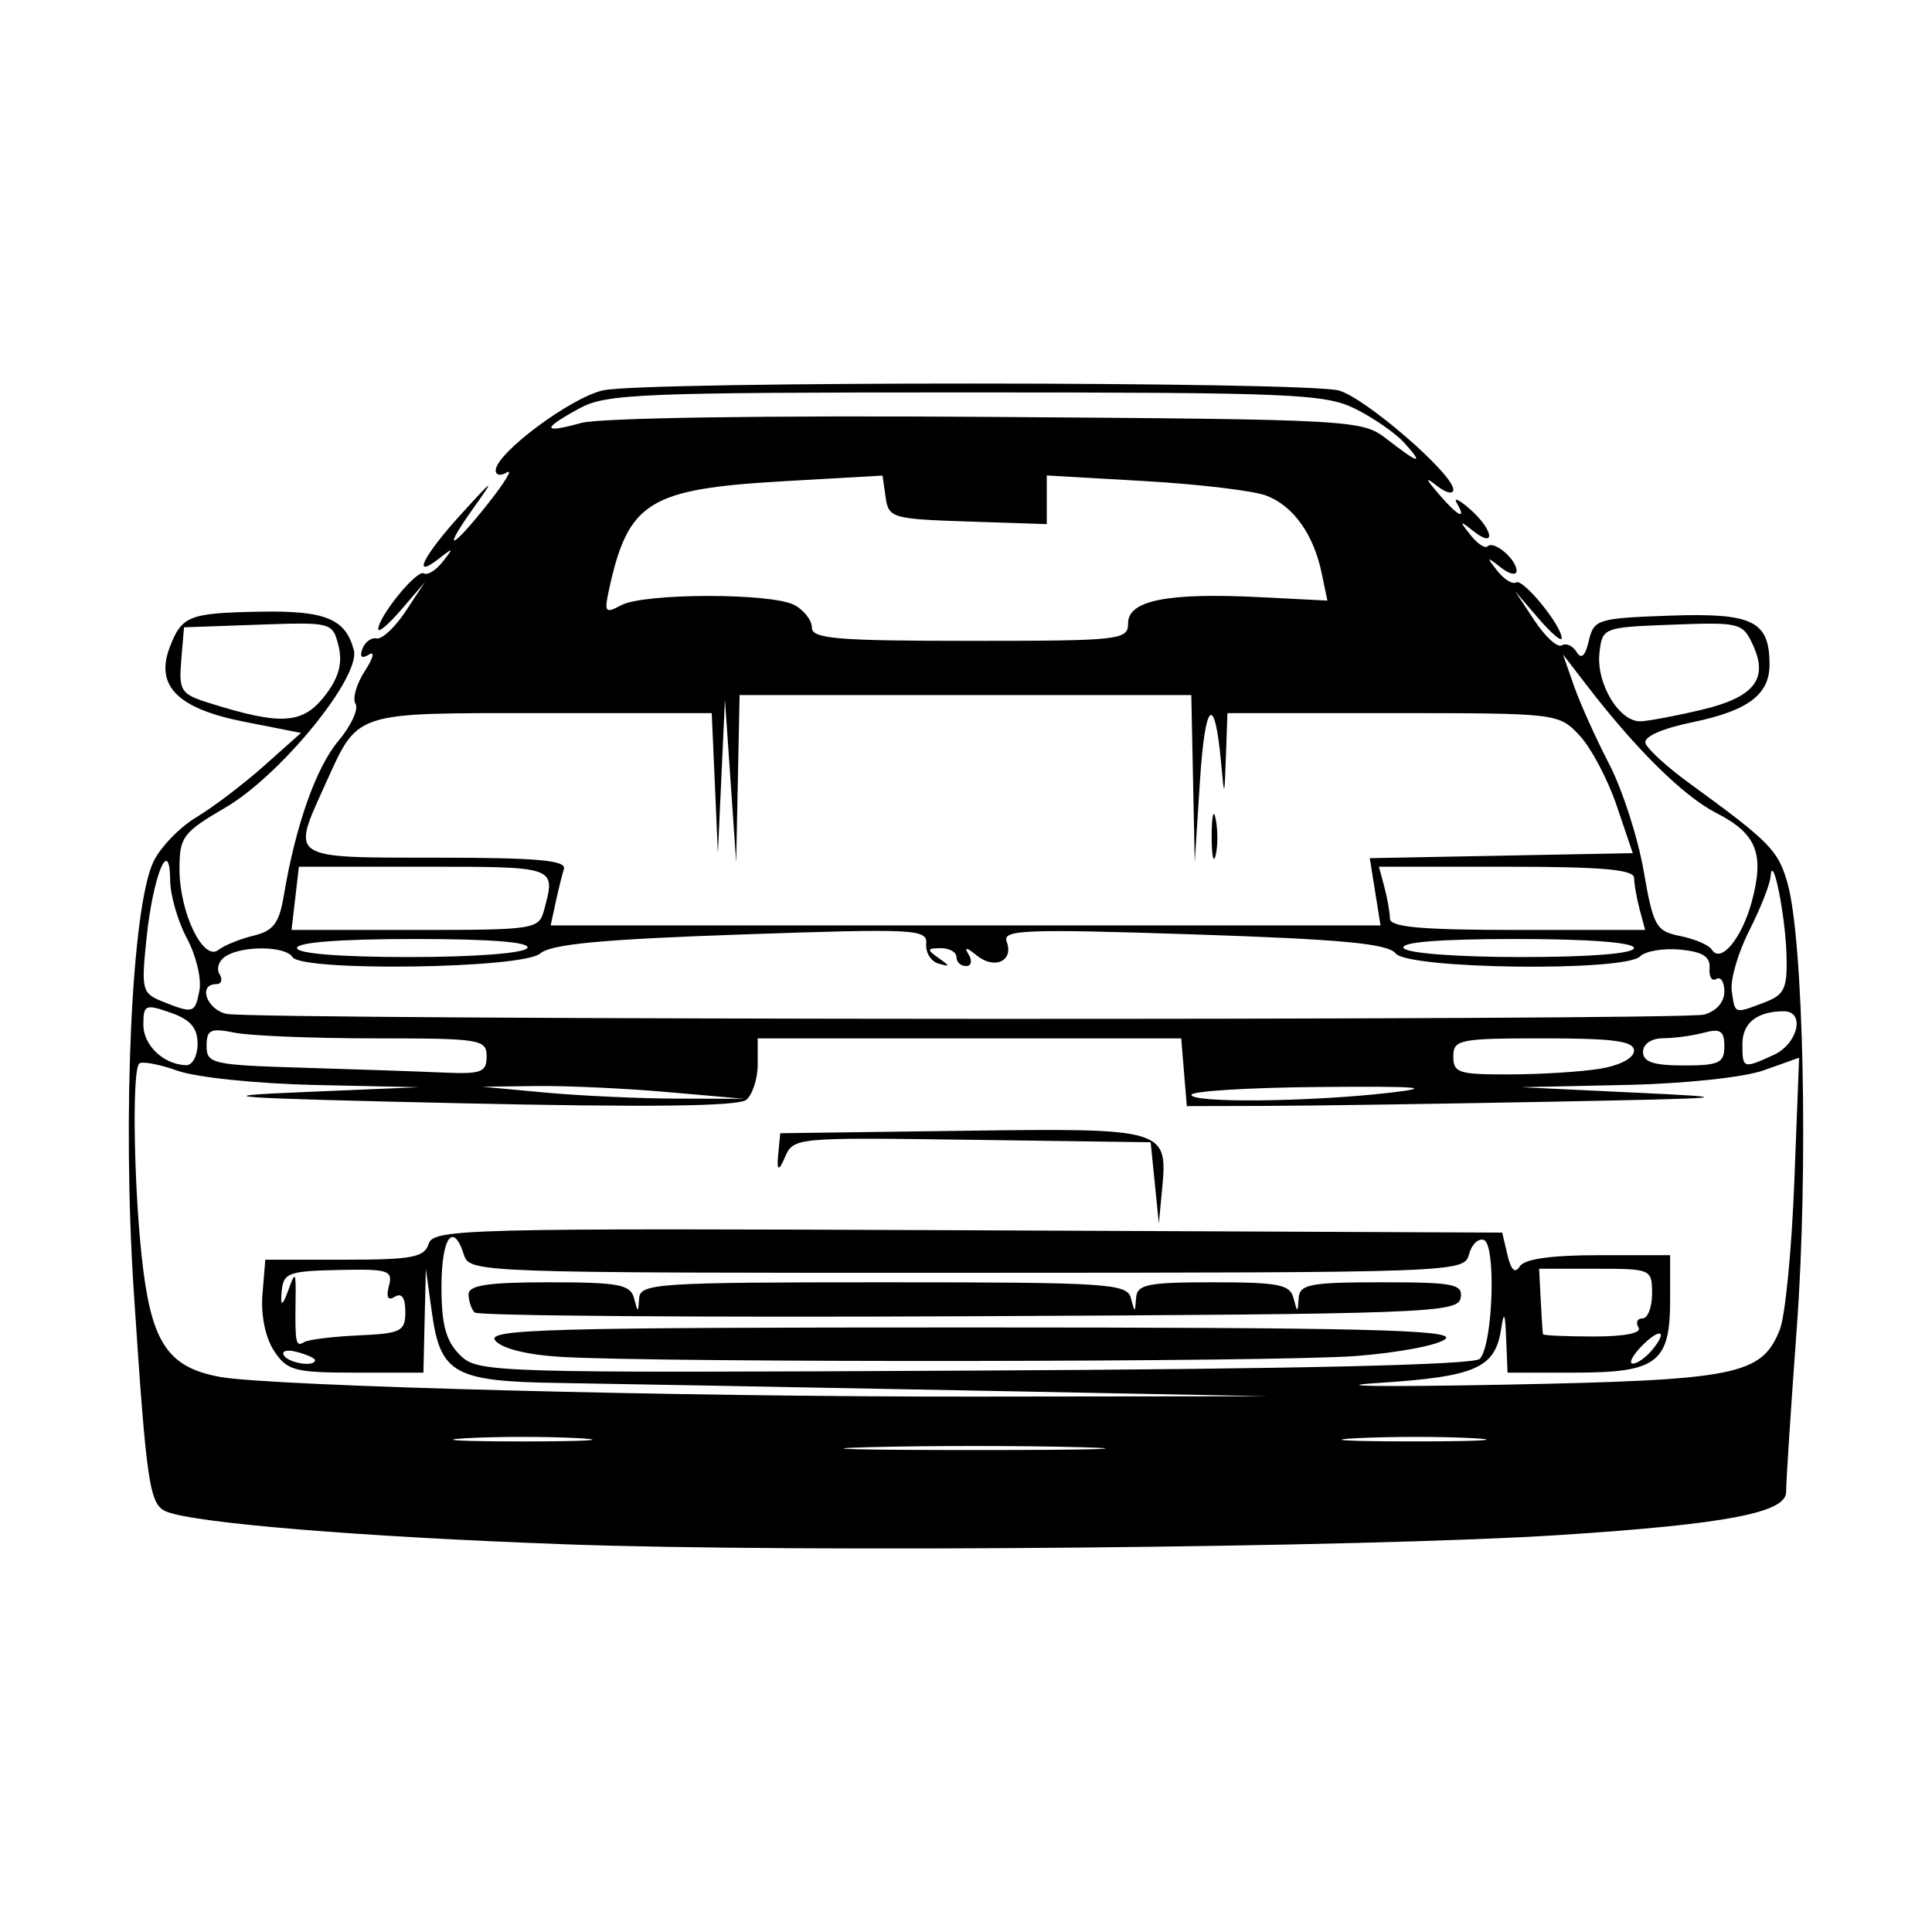 <svg width="1500" height="1500" viewBox="0 0 1500 1500" xmlns="http://www.w3.org/2000/svg">
  <!-- Original SVG transformiert und zentriert -->
  <svg x="100.0" y="297.775" width="1300" height="904.449" viewBox="0 0 3507.15 2440.03">
    000/svg" viewBox="0 0 3507.15 2440.03">
  <path id="path7629" d="M908.71,2431.08c-419.51-15.34-765.75-43.65-828.54-67.74-37.06-14.22-42.74-51.83-69.76-461.91-24.27-368.47-4.3-805.01,41.18-899.89,14.51-30.28,55.05-72.24,90.08-93.23,35.03-20.99,98.64-69.3,141.36-107.34l77.67-69.17-119.15-23.44c-138.87-27.32-186.61-74.92-155.97-155.52,25.25-66.43,39.87-72.21,189.35-74.98,136.97-2.54,179.19,14.77,196.39,80.52,14.73,56.32-153.34,262.32-269.17,329.92-88.96,51.92-95.97,61.32-95.97,128.67,0,91.15,49.74,194.37,81.6,169.34,12.36-9.71,45.52-23.15,73.68-29.88,41.17-9.83,53.53-26.1,63.05-83.03,24.61-147.21,67.49-268.94,114.34-324.62,26.68-31.7,42.9-66.7,36.05-77.78s1.94-42.1,19.53-68.95c17.59-26.84,21.47-42.31,8.64-34.38-15.25,9.42-20.03,5.31-13.79-11.86,5.25-14.46,18.66-24.31,29.8-21.9,11.14,2.41,38.45-23.13,60.7-56.77l40.45-61.15-48.78,56.77c-26.83,31.22-48.82,50.04-48.87,41.81-.16-26.22,81.06-125.82,95.39-116.97,7.57,4.68,25.38-6.3,39.57-24.4,23.35-29.78,22.65-30.44-7.32-6.94-59.22,46.45-33.87-4.98,45.46-92.2,69.5-76.41,72.25-77.87,26.86-14.19-68.44,96-48.06,90.09,30.17-8.75,34.7-43.84,52.45-73.14,39.44-65.11-13.01,8.03-23.65,6.24-23.65-3.97,0-35.75,158.18-153.55,225.42-167.89,89.89-19.16,1471.85-18.72,1540.77.49,55.72,15.53,239.63,174.83,239.63,207.56,0,10.26-14.9,7.11-33.12-6.99-26.96-20.88-26.41-17.79,2.93,16.61,39.37,46.14,59.43,56.09,37.51,18.6-7.61-13.01,4.66-7.43,27.27,12.39,48.79,42.79,55.87,84.25,7.98,46.69-30.11-23.62-30.73-22.93-6.76,7.6,14.49,18.46,30.74,29.18,36.1,23.82,12.99-12.99,60.54,27.32,60.54,51.32,0,10.41-14.9,7.24-33.12-7.05-29.97-23.5-30.66-22.84-7.32,6.94,14.19,18.1,31.99,29.08,39.57,24.4,14.33-8.85,95.55,90.75,95.39,116.97-.05,8.23-22.04-10.59-48.87-41.81l-48.78-56.77,40.86,61.72c22.47,33.95,48.13,57.23,57.03,51.73s22.78.7,30.86,13.78c10.06,16.28,18.18,8.93,25.76-23.34,10.58-45.02,18.16-47.36,170.76-52.68,172.74-6.02,207.71,11.23,207.71,102.45,0,63.13-44.89,96.66-161.91,120.96-64.39,13.37-102.3,30.38-97.85,43.92,4,12.15,44.92,49.51,90.94,83.03,169.85,123.7,186.87,140.99,206.41,209.63,33.75,118.53,43.88,600.22,19.58,931.04-12.61,171.73-22.69,326.64-22.39,344.26.74,43.56-125.04,67.69-470.01,90.17-409.11,26.65-1595.15,37.73-2092.66,19.53h0ZM1993.72,2227.91c-122.29-3.3-322.4-3.3-444.69,0-122.29,3.3-22.23,5.99,222.34,5.99s344.63-2.7,222.34-5.99h0ZM943.5,2209.11c-65.05-3.7-171.49-3.7-236.54,0s-11.83,6.72,118.27,6.72,183.32-3.02,118.27-6.72h0ZM2817.66,2209.13c-64.61-3.68-175.31-3.71-246-.06-70.68,3.65-17.82,6.66,117.48,6.7,135.3.04,193.13-2.95,128.52-6.64h0ZM1733.53,2108.64c-359.06-6.91-734.24-13.79-833.72-15.28-218.35-3.26-247.16-19.25-264.88-147l-12.79-92.24-2.53,108.81-2.53,108.81h-141.49c-128.85,0-144.17-4.1-171.53-45.86-18.03-27.52-27.67-74.82-24.09-118.27l5.96-72.41h165.83c141.61,0,167.37-4.86,176.36-33.26,9.91-31.32,76.05-32.98,1129.53-28.38l1119.01,4.88,11.12,47.12c7.51,31.8,15.83,39.49,25.62,23.65,9.57-15.48,65.62-23.46,164.77-23.46h150.27v93.26c0,132.01-27.15,152.73-200.04,152.73h-140.57l-2.84-70.96c-2.19-54.74-4.61-59.38-10.58-20.31-12.54,81.99-53.37,99.8-259.03,113-105.14,6.75,12.52,8.35,261.46,3.56,492.75-9.49,543.46-19.61,581.57-116.08,11.11-28.12,24.69-167.62,30.17-309.99l9.97-258.85-73.56,26.22c-42.34,15.09-165.91,28.2-291.17,30.88l-217.61,4.67,236.54,11.25c223.94,10.65,214.11,11.68-184.5,19.34-231.57,4.45-495.54,8.31-586.61,8.57l-165.58.47-5.87-70.96-5.87-70.96h-887.09v54.45c0,29.95-10.8,63.41-24,74.37-16.4,13.61-206.64,15.84-600.8,7.05-486.74-10.86-538.39-14.48-330.8-23.2l246-10.33-217.61-4.69c-120.14-2.59-249.09-15.93-287.89-29.78-38.65-13.8-74.84-20.52-80.42-14.94-16.19,16.19-10.64,284.37,9.02,435.76,19.81,152.54,55.43,201.44,160.6,220.49,107.71,19.51,966.82,41.9,1580.06,41.17l614.99-.73-652.84-12.57h0ZM2148.95,1674.35l-8.58-85.15-374.19-5.13c-373.34-5.12-374.23-5.04-392.46,37.85q-18.14,42.67-13.73-4.33l4.54-47.31,380.55-5.11c426.63-5.73,431.24-4.39,419.27,122.06l-6.84,72.28-8.58-85.15ZM2829.57,2042.96c27.65-27.67,35-239.75,8.63-249.09-11.68-4.14-25.71,9.57-31.18,30.46-9.79,37.44-24.73,37.99-1051.46,38.29-1021.97.3-1041.75-.4-1053.43-37.21-22.71-71.54-47.2-36.99-47.2,66.56,0,79.27,9.13,113.21,38.31,142.39,37.67,37.67,55.78,38.23,1077.67,33.12,674.72-3.37,1046.13-11.97,1058.66-24.51h0ZM907.26,2038.84c-71.96-4.12-125.42-17.22-139.51-34.2-19.94-24.02,106.63-27.52,995.64-27.52,813.74,0,1013.73,4.75,994.87,23.61-12.98,12.98-97.71,29.27-188.28,36.2-166.65,12.74-1447.78,14.22-1662.71,1.92ZM724.47,1945.74c-7.03-7.03-12.78-24.13-12.78-38.01,0-19.14,40.77-25.23,168.92-25.23,144.96,0,170.15,4.7,177.57,33.12,8.24,31.54,8.76,31.54,10.85,0,2.03-30.66,39.91-33.12,511.73-33.12s510.21,2.61,518.18,33.12c8.24,31.54,8.76,31.54,10.85,0,1.91-28.74,23.24-33.12,161.65-33.12s160.73,4.88,168.11,33.12c8.24,31.54,8.76,31.54,10.85,0,1.92-28.94,23.82-33.12,173.89-33.12s171.01,3.54,165.32,33.12c-5.96,30.98-72.37,33.43-1029.37,38.01-562.65,2.69-1028.75-.86-1035.77-7.88h0ZM390.01,2045.56c0-3.99-17.04-11.71-37.87-17.16s-33.1-2.18-27.27,7.25c10.19,16.48,65.14,24.84,65.14,9.9ZM3190.98,2023.97c34.79-41.91,14.99-46.73-24.03-5.85-18.21,19.08-25.64,34.69-16.51,34.69s27.38-12.98,40.54-28.84h0ZM481.04,1993.76c89.56-4.09,98.2-8.44,98.2-49.52,0-29.3-7.66-40.31-21.9-31.5-14.6,9.03-18.76,1.52-12.46-22.54,8.58-32.76-1.14-35.84-105.83-33.48-106.66,2.4-115.56,5.93-119.09,47.31q-3.78,44.28,13.25-2.59c15.8-43.8,16.99-42.4,16.09,18.92-1.32,89.83.45,98.34,18.2,87.37,8.44-5.21,59.53-11.5,113.54-13.96ZM3162.21,1977.12c-6.43-10.41-2.68-18.92,8.34-18.92s20.04-23.42,20.04-52.04c0-51.22-1.86-52.04-118.27-52.04h-118.27l3.36,66.23c1.85,36.43,3.98,68.36,4.73,70.96.75,2.6,48.71,4.73,106.56,4.73,65.31,0,100.76-7.17,93.5-18.92h0ZM1128,1484.07c-88.46-7.76-211.94-13.46-274.38-12.65l-113.54,1.46,132.46,12.24c72.85,6.73,196.33,12.43,274.38,12.65l141.92.41-160.84-14.11h0ZM2641.83,1485.38c94.93-10.99,61.5-13.73-146.47-11.98-148.21,1.24-269.55,8.65-269.65,16.45-.23,17.49,249.65,14.8,416.12-4.47ZM749.54,1409.43c0-35.81-12.62-37.85-234.17-37.85-128.79,0-260.78-5.32-293.31-11.83-51.15-10.23-59.13-6.48-59.13,27.74,0,37.32,11.6,39.92,203.42,45.65,111.88,3.35,243.87,7.89,293.31,10.1,78.61,3.51,89.88-.73,89.88-33.83h0ZM3081.79,1435.13c41.74-6.9,70.96-22.4,70.96-37.64,0-20.2-41.68-25.91-189.23-25.91-176.61,0-189.23,2.52-189.23,37.85s12.55,37.82,118.27,37.64c65.05-.11,150.2-5.49,189.23-11.94h0ZM144.01,1382.9c0-33.49-14.94-50.66-56.77-65.25-52.8-18.41-56.77-16.61-56.77,25.59s41.77,83.36,89.88,84.53c13.01.32,23.65-19.88,23.65-44.88h0ZM3341.98,1388.3c0-32.3-8.24-37.84-42.58-28.64-23.42,6.28-61.74,11.53-85.15,11.67-25.12.15-42.58,11.9-42.58,28.64,0,21.03,22.08,28.38,85.15,28.38,74.1,0,85.15-5.2,85.15-40.05h0ZM3445.17,1406.4c50.96-23.22,66.91-91.58,21.36-91.58-55.64,0-86.7,24.45-86.7,68.26,0,52.2,1.1,52.59,65.34,23.32h0ZM3299.4,1321.81c25.62-6.87,42.58-26.04,42.58-48.17,0-20.22-7.55-32.09-16.79-26.38-9.23,5.71-15.62-4.44-14.19-22.54,1.91-24.22-14.27-34.52-61.31-39.02-35.15-3.36-73.04,3.03-84.21,14.19-32.39,32.39-485.92,26.84-512.1-6.26-16.22-20.51-112.72-29.59-423.28-39.82-353.73-11.65-400.96-9.82-391.36,15.19,15.45,40.26-25.21,59.28-62.36,29.17-22.24-18.03-27.11-18.5-16.98-1.63,7.82,13.01,5.19,23.65-5.83,23.65-11.02,0-20.04-8.52-20.04-18.92s-14.9-18.79-33.12-18.63c-28.58.25-29.22,3.04-4.73,20.36,25.23,17.84,25.23,19.16,0,11.87-15.61-4.51-27.05-23.1-25.42-41.3,2.77-30.94-22.53-32.21-387.92-19.54-291.24,10.1-398.5,20.26-420.76,39.86-36.01,31.71-499.78,38.31-518.89,7.38-14.34-23.21-104-24.38-139.62-1.83-14.34,9.08-20.23,25.98-13.08,37.56,7.15,11.57,3.98,21.04-7.04,21.04-39.02,0-19.4,54.26,22.54,62.34,66.68,12.84,3046.17,14.22,3093.89,1.43h0ZM148.01,1270.81c4.63-24.21-7.15-73.04-26.18-108.51-19.03-35.47-34.85-90.18-35.17-121.56-.96-95.5-35.8-10.47-49.53,120.9-11.33,108.37-9.52,115.58,33.26,132.69,65.11,26.05,68.33,25.07,77.62-23.52ZM3425.9,1296.36c42.24-16.06,48.25-28.95,46.3-99.35-2.32-83.75-29.41-217.34-33.37-164.52-1.23,16.45-21.4,67.61-44.82,113.7-23.42,46.08-39.86,102.88-36.53,126.21,6.97,48.91,4.8,48.15,68.41,23.96ZM834.7,1182.36c7.57-12.25-75.5-18.92-235.42-18.92s-247.11,7.27-247.11,18.92,91.09,18.92,235.42,18.92c136.53,0,240.33-7.95,247.11-18.92ZM3152.75,1182.36c0-11.65-94.99-18.92-247.11-18.92-159.92,0-242.99,6.68-235.42,18.92,6.78,10.97,110.58,18.92,247.11,18.92,144.33,0,235.42-7.32,235.42-18.92ZM3399.59,1084.61c26.86-99.76,9.96-141.97-74.03-184.82-68.55-34.97-167.74-132.58-270.85-266.52l-50.73-65.9,23.15,66.23c12.73,36.43,45.75,109.75,73.38,162.95,27.63,53.2,60.14,153.65,72.26,223.24,20.5,117.74,25.85,127.28,77.1,137.53,30.29,6.06,59.9,18.84,65.82,28.41,18.63,30.14,62.96-23.28,83.92-101.11h0ZM870.08,1101.94c24.29-90.65,26.43-89.88-250.92-89.88h-262.85l-7.73,66.23-7.73,66.23h258.91c252.51,0,259.2-1.05,270.32-42.58ZM2610.58,1064.61l-11.26-70.44,275.43-5.25,275.43-5.25-33.88-100c-18.63-55-53.6-120.99-77.71-146.65-43.5-46.3-46.47-46.66-390.61-46.66h-346.78l-3.18,89.88c-3.11,87.96-3.33,88.27-10.12,14.19-13.51-147.32-33.46-130.27-44.28,37.85l-10.96,170.31-3.58-175.04-3.58-175.04h-946.15l-3.58,175.04-3.58,175.04-11.77-170.31-11.77-170.31-7.38,160.84-7.38,160.84-6.45-146.65-6.45-146.65h-355.81c-400.05,0-383.51-5.52-454.83,151.72-70.21,154.78-76.02,151.04,234.49,151.04,210.3,0,272.1,5.49,266.5,23.65-4.01,13.01-11.88,44.94-17.5,70.96l-10.22,47.31h1738.19l-11.26-70.44ZM2268.15,945.82c.21-41.63,4.09-56.43,8.61-32.89,4.53,23.54,4.35,57.6-.38,75.69-4.74,18.09-8.44-1.17-8.23-42.8h0ZM3164.68,1101.94c-6.28-23.42-11.53-53.22-11.67-66.23-.19-17.79-66.44-23.65-267.39-23.65h-267.13l11.41,42.58c6.28,23.42,11.53,53.22,11.67,66.23.2,17.79,66.44,23.65,267.39,23.65h267.13l-11.41-42.58ZM414.12,649.43c26.34-35.31,33.85-65.27,25.11-100.1-12.35-49.22-14.02-49.66-168.04-44.22l-155.56,5.49-5.77,69.15c-5.3,63.58-.73,70.74,56.77,88.83,155.42,48.9,199.27,45.51,247.49-19.14ZM3292.69,683.81c111.06-26.18,141.97-64.11,109.81-134.7-21.9-48.06-27.06-49.4-169.28-44.05-145.26,5.47-146.75,6.05-152.8,58.79-7.4,64.53,42.01,146.11,86.96,143.61,17.97-1,74.36-11.64,125.31-23.65h0ZM2093.07,501.99c0-47.78,82.99-64.26,274.78-54.58l142.63,7.2-11.87-57.16c-16.97-81.75-59.33-141.13-116.04-162.69-27.03-10.28-141.54-23.97-254.47-30.43l-205.33-11.75v101.87l-165.58-5.47c-158.52-5.23-165.85-7.4-171.99-50.84l-6.41-45.37-206.56,11.82c-283.19,16.2-326.04,42.71-366.29,226.57-10.54,48.16-8.19,51.2,25.6,33.12,47.94-25.66,314.86-25.9,362.63-.33,20.13,10.77,36.6,32.06,36.6,47.31,0,23.29,52.94,27.72,331.15,27.72,315.98,0,331.15-1.69,331.15-36.99h0ZM2671.43,124.01c-18.17-20.08-64.2-52.01-102.28-70.96-63.45-31.57-131.73-34.45-816.7-34.45s-752.98,3.02-808.95,33.6c-79.34,43.35-77.94,53.04,4.37,30.31,38.82-10.72,388.02-15.92,850.17-12.67,774.49,5.45,784.96,6.04,837.7,47.05,66.76,51.91,78.31,54.22,35.69,7.12h0Z"/>

  </svg>
</svg>